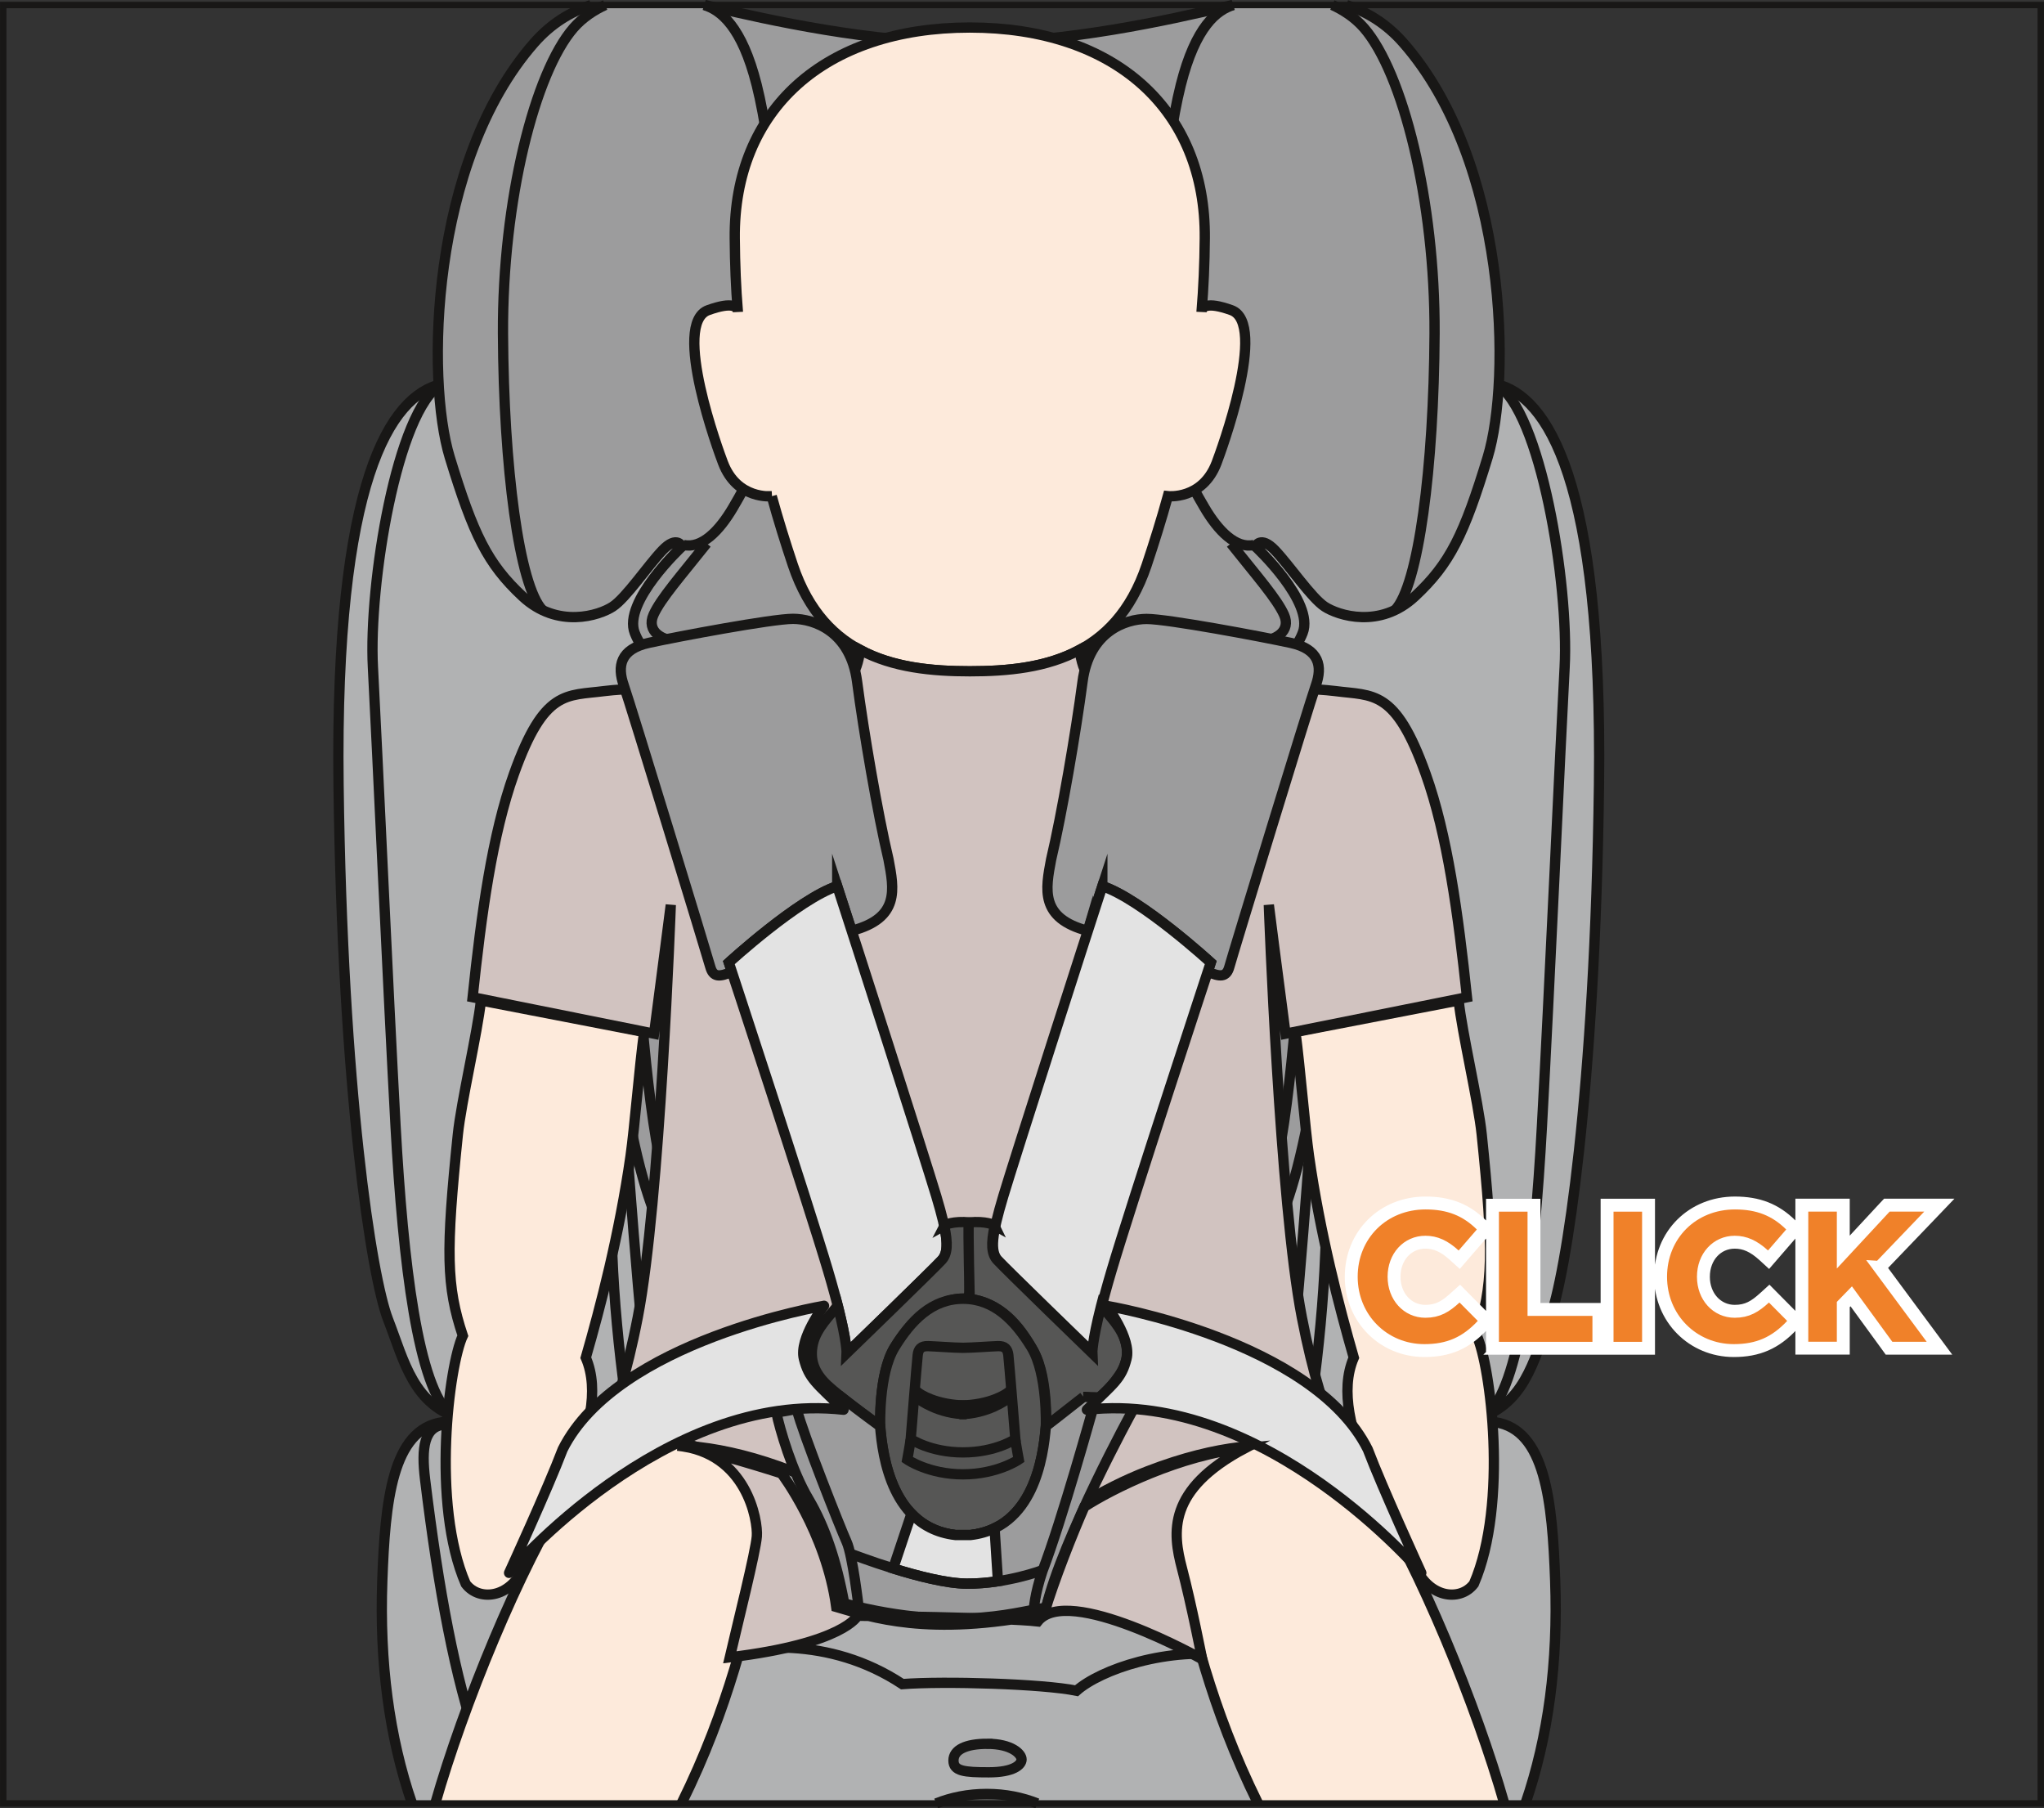 <?xml version="1.0" encoding="UTF-8"?>
<!DOCTYPE svg PUBLIC "-//W3C//DTD SVG 1.1//EN" "http://www.w3.org/Graphics/SVG/1.1/DTD/svg11.dtd">
<!-- Creator: CorelDRAW 2018 (64-Bit) -->
<svg xmlns="http://www.w3.org/2000/svg" xml:space="preserve" width="27.999mm" height="24.765mm" version="1.1" style="shape-rendering:geometricPrecision; text-rendering:geometricPrecision; image-rendering:optimizeQuality; fill-rule:evenodd; clip-rule:evenodd"
viewBox="0 0 391.47 346.25"
 xmlns:xlink="http://www.w3.org/1999/xlink">
 <rect x="0" y="0" width="391.47" height="346.25" fill="#333333" stroke="none"/>
 <defs>
  <style type="text/css">
   <![CDATA[
    .str4 {stroke:#181716;stroke-width:1.23;stroke-miterlimit:4}
    .str0 {stroke:#181716;stroke-width:1.97;stroke-miterlimit:10}
    .str1 {stroke:#181716;stroke-width:1.97;stroke-miterlimit:4}
    .str2 {stroke:white;stroke-width:2.47;stroke-miterlimit:10}
    .str3 {stroke:#181716;stroke-width:1.97;stroke-linecap:round;stroke-linejoin:round;stroke-miterlimit:10}
    .fil1 {fill:none;fill-rule:nonzero}
    .fil2 {fill:#565655;fill-rule:nonzero}
    .fil3 {fill:#9C9C9D;fill-rule:nonzero}
    .fil0 {fill:#B1B2B3;fill-rule:nonzero}
    .fil6 {fill:#D1C3C0;fill-rule:nonzero}
    .fil4 {fill:#E3000B;fill-rule:nonzero}
    .fil7 {fill:#E3E3E3;fill-rule:nonzero}
    .fil8 {fill:#F08129;fill-rule:nonzero}
    .fil5 {fill:#FDEADB;fill-rule:nonzero}
   ]]>
  </style>
 </defs>
 <g id="Слой_x0020_1">
  <path class="fil0" d="M292.16 345.34c4.38,-12.74 6.25,-27.05 5.69,-42.64 -0.54,-15.2 -1.88,-28.97 -11.52,-30.37 -9.64,-1.4 -14.61,8.05 -17.83,16.2 -3.21,8.14 -5.82,13.87 -5.82,13.87 0,0 -1.75,-26.18 2.6,-33.35 7.06,0.36 7.24,5.42 16.95,2.83 9.71,-2.59 11.4,-11.16 14.54,-19.24 3.14,-8.08 8.75,-43.92 9.47,-102.37 0.72,-58.45 -9.96,-74.44 -19.67,-76.73 -6.63,-1.27 -41.85,-3.07 -101.03,-1.99 -59.18,-1.08 -94.39,0.72 -101.03,1.99 -9.71,2.29 -20.39,18.28 -19.67,76.73 0.73,58.45 6.33,94.28 9.47,102.37 3.14,8.08 4.83,16.65 14.54,19.24 9.72,2.59 9.89,-2.47 16.95,-2.83 4.35,7.18 2.59,33.35 2.59,33.35 0,0 -2.61,-5.73 -5.82,-13.87 -3.21,-8.14 -8.19,-17.6 -17.83,-16.2 -9.64,1.4 -10.98,15.17 -11.52,30.37 -0.56,15.6 1.31,29.9 5.69,42.64l213.24 0z"/>
  <path class="fil1 str0" d="M292.16 345.34c4.38,-12.74 6.25,-27.05 5.69,-42.64 -0.54,-15.2 -1.88,-28.97 -11.52,-30.37 -9.64,-1.4 -14.61,8.05 -17.83,16.2 -3.21,8.14 -5.82,13.87 -5.82,13.87 0,0 -1.75,-26.18 2.6,-33.35 7.06,0.36 7.24,5.42 16.95,2.83 9.71,-2.59 11.4,-11.16 14.54,-19.24 3.14,-8.08 8.75,-43.92 9.47,-102.37 0.72,-58.45 -9.96,-74.44 -19.67,-76.73 -6.63,-1.27 -41.85,-3.07 -101.03,-1.99 -59.18,-1.08 -94.39,0.72 -101.03,1.99 -9.71,2.29 -20.39,18.28 -19.67,76.73 0.73,58.45 6.33,94.28 9.47,102.37 3.14,8.08 4.83,16.65 14.54,19.24 9.72,2.59 9.89,-2.47 16.95,-2.83 4.35,7.18 2.59,33.35 2.59,33.35 0,0 -2.61,-5.73 -5.82,-13.87 -3.21,-8.14 -8.19,-17.6 -17.83,-16.2 -9.64,1.4 -10.98,15.17 -11.52,30.37 -0.56,15.6 1.31,29.9 5.69,42.64"/>
  <path class="fil2" d="M198.67 345.34c-2.83,-1.13 -6.09,-1.82 -9.68,-1.82 -3.59,0 -6.86,0.69 -9.69,1.82l19.37 0z"/>
  <path class="fil1 str0" d="M198.67 345.34c-2.83,-1.13 -6.09,-1.82 -9.68,-1.82 -3.59,0 -6.86,0.69 -9.69,1.82"/>
  <path class="fil1 str0" d="M112.95 345.34c4.28,-12.27 10.26,-26.08 17.11,-27.5 -1.39,-5.31 -11.36,-41.47 -12.8,-77.75 -0.56,-14 -1.51,-26.58 -1.01,-30.37 0.5,-3.8 0.59,-7.11 5.79,-8.73 5.2,-1.63 26.92,-2.17 33.53,-2.31"/>
  <path class="fil1 str0" d="M95.98 345.34c-1.49,-3.21 -2.74,-6.69 -4.43,-11.48 -4.35,-12.31 -7.55,-29.26 -10.14,-50.58 -0.72,-5.97 -0.24,-10.25 3.89,-10.5"/>
  <path class="fil1 str0" d="M86.41 271.02c-6.38,-5.29 -9.2,-29.01 -10.65,-55.31 -1.44,-26.3 -3.5,-72.15 -4.34,-87.95 -0.84,-15.8 4.58,-49.22 13.09,-54.23"/>
  <path class="fil1 str0" d="M108.4 302.39c5.07,12.79 11.2,14.15 21.34,15.52"/>
  <path class="fil1 str0" d="M258.13 345.34c-4.28,-12.27 -10.26,-26.08 -17.11,-27.5 1.39,-5.31 11.36,-41.47 12.8,-77.75 0.56,-14 1.51,-26.58 1.01,-30.37 -0.5,-3.8 -0.59,-7.11 -5.79,-8.73 -5.2,-1.63 -26.92,-2.17 -33.53,-2.31"/>
  <path class="fil1 str0" d="M284.67 271.02c6.38,-5.29 9.2,-29.01 10.64,-55.31 1.45,-26.3 3.5,-72.15 4.35,-87.95 0.84,-15.8 -4.59,-49.22 -13.09,-54.23"/>
  <path class="fil1 str0" d="M262.68 302.39c-5.07,12.79 -11.2,14.15 -21.34,15.52"/>
  <path class="fil1 str0" d="M130.19 317.92l4.46 -0.83c0,0 -6.05,-18.91 -8.52,-33.94 -2.47,-15.02 -5.97,-61.47 -6.21,-66.41 -0.24,-4.95 -2.29,-11.71 7.84,-12.73"/>
  <path class="fil1 str0" d="M240.75 317.92l-4.46 -0.83c0,0 6.05,-18.91 8.52,-33.94 2.47,-15.02 5.97,-61.47 6.21,-66.41 0.24,-4.95 2.29,-11.71 -7.84,-12.73"/>
  <path class="fil3" d="M185.54 247.58c14.93,0 31.03,0.59 41.65,0.4 10.63,-0.18 17.69,-6.51 22.76,-30.76 5.07,-24.25 5.88,-61.17 4.79,-73.12 -1.09,-11.94 -8.14,-15.56 -16.83,-15.92 -8.69,-0.36 -24.84,-1.36 -29.28,-1.36 -4.43,0 -4.93,-2.31 0.14,-2.31 5.07,0 20.68,1.13 27.37,1.63 6.7,0.49 10.99,1.04 13.35,-4.93 2.35,-5.97 -9.05,-16.56 -9.05,-16.56 0,0 0.95,-2.21 3.76,0.74 2.81,2.95 6.97,9.11 9.52,10.78 2.56,1.67 10.56,4.3 17.27,-1.97 6.71,-6.26 9.42,-11.83 13.94,-26.67 4.52,-14.84 3.83,-56.53 -16.16,-79.32 -3.23,-3.69 -6.97,-5.95 -10.9,-7.24l-21.82 0c-0.53,0.12 -1.06,0.23 -1.58,0.36 -10.41,2.44 -30.12,6.88 -48.94,6.88 -18.82,0 -38.53,-4.44 -48.93,-6.88 -0.52,-0.12 -1.04,-0.24 -1.58,-0.36l-21.82 0c-3.93,1.29 -7.66,3.55 -10.9,7.24 -20,22.79 -20.69,64.48 -16.17,79.32 4.53,14.84 7.23,20.41 13.94,26.67 6.71,6.27 14.72,3.65 17.27,1.97 2.56,-1.66 6.71,-7.83 9.52,-10.78 2.81,-2.95 3.76,-0.74 3.76,-0.74 0,0 -11.4,10.59 -9.05,16.56 2.35,5.97 6.65,5.43 13.35,4.93 6.7,-0.5 22.3,-1.63 27.37,-1.63 5.07,0 4.57,2.31 0.13,2.31 -4.43,0 -20.58,1 -29.27,1.36 -8.69,0.36 -15.74,3.98 -16.83,15.92 -1.08,11.94 -0.27,48.87 4.79,73.12 5.07,24.25 12.13,30.59 22.76,30.76 10.63,0.18 26.72,-0.4 41.65,-0.4z"/>
  <path class="fil1 str0" d="M185.54 247.58c14.93,0 31.03,0.59 41.65,0.4 10.63,-0.18 17.69,-6.51 22.76,-30.76 5.07,-24.25 5.88,-61.17 4.79,-73.12 -1.09,-11.94 -8.14,-15.56 -16.83,-15.92 -8.69,-0.36 -24.84,-1.36 -29.28,-1.36 -4.43,0 -4.93,-2.31 0.14,-2.31 5.07,0 20.68,1.13 27.37,1.63 6.7,0.49 10.99,1.04 13.35,-4.93 2.35,-5.97 -9.05,-16.56 -9.05,-16.56 0,0 0.95,-2.21 3.76,0.74 2.81,2.95 6.97,9.11 9.52,10.78 2.56,1.67 10.56,4.3 17.27,-1.97 6.71,-6.26 9.42,-11.83 13.94,-26.67 4.52,-14.84 3.83,-56.53 -16.16,-79.32 -3.23,-3.69 -6.97,-5.95 -10.9,-7.24m-21.82 0c-0.53,0.12 -1.06,0.23 -1.58,0.36 -10.41,2.44 -30.12,6.88 -48.94,6.88 -18.82,0 -38.53,-4.44 -48.93,-6.88 -0.52,-0.12 -1.04,-0.24 -1.58,-0.36m-21.82 0c-3.93,1.29 -7.66,3.55 -10.9,7.24 -20,22.79 -20.69,64.48 -16.17,79.32 4.53,14.84 7.23,20.41 13.94,26.67 6.71,6.27 14.72,3.65 17.27,1.97 2.56,-1.66 6.71,-7.83 9.52,-10.78 2.81,-2.95 3.76,-0.74 3.76,-0.74 0,0 -11.4,10.59 -9.05,16.56 2.35,5.97 6.65,5.43 13.35,4.93 6.7,-0.5 22.3,-1.63 27.37,-1.63 5.07,0 4.57,2.31 0.13,2.31 -4.43,0 -20.58,1 -29.27,1.36 -8.69,0.36 -15.74,3.98 -16.83,15.92 -1.08,11.94 -0.27,48.87 4.79,73.12 5.07,24.25 12.13,30.59 22.76,30.76 10.63,0.18 26.72,-0.4 41.65,-0.4"/>
  <path class="fil1 str0" d="M103.91 116.83c-4.5,-4.63 -7.45,-27.38 -7.58,-52.95 -0.12,-25.58 6.11,-50 13.51,-58.52 1.81,-2.08 4.07,-3.49 6.07,-4.4"/>
  <path class="fil1 str0" d="M130.9 104.35c3.5,0.78 6.88,-2.72 9.47,-7.12 2.59,-4.4 7.99,-13.75 8.9,-28.77 0.9,-15.02 -1.18,-39.64 -4.35,-52.21 -2.83,-11.23 -6.92,-14.34 -10.06,-15.29"/>
  <path class="fil1 str0" d="M267.17 116.83c4.5,-4.63 7.45,-27.38 7.58,-52.95 0.12,-25.58 -6.11,-50 -13.51,-58.52 -1.81,-2.08 -4.07,-3.49 -6.07,-4.4"/>
  <path class="fil1 str0" d="M240.18 104.35c-3.5,0.78 -6.88,-2.72 -9.47,-7.12 -2.59,-4.4 -7.99,-13.75 -8.9,-28.77 -0.91,-15.02 1.17,-39.64 4.34,-52.21 2.83,-11.23 6.92,-14.34 10.06,-15.29"/>
  <path class="fil1 str0" d="M235.75 104.07c4.93,6.2 8.82,10.61 10.18,13.67 1.36,3.07 -1.5,5.11 -5.35,5.04 -3.85,-0.07 -27.36,-3.04 -36.01,-1.09 -4.84,1.09 -5.49,7.02 1.26,8.62 6.74,1.61 17.37,0.48 25.51,1.33 8.14,0.85 16.13,1.58 17.85,5.24 1.72,3.66 1.84,23.58 0.39,40.83 -1.45,17.25 -3.08,43.8 -7.78,54.47 -4.7,10.68 -8.05,10.73 -26.28,11.1 -18.24,0.36 -21.66,0.55 -29.99,0.43 -8.32,0.12 -11.75,-0.07 -29.98,-0.43 -18.24,-0.36 -21.58,-0.42 -26.28,-11.1 -4.71,-10.68 -6.33,-37.22 -7.78,-54.47 -1.45,-17.25 -1.33,-37.16 0.39,-40.83 1.72,-3.66 9.71,-4.39 17.85,-5.24 8.14,-0.85 18.77,0.28 25.52,-1.33 6.74,-1.6 6.09,-7.53 1.26,-8.62 -8.65,-1.95 -32.16,1.02 -36.01,1.09 -3.85,0.07 -6.71,-1.97 -5.35,-5.04 1.36,-3.07 5.25,-7.47 10.18,-13.67"/>
  <path class="fil1 str0" d="M185.54 153.97c3.08,0 15.64,0.73 15.64,-2.53 0,-3.25 -8.67,-2.9 -15.64,-2.9 -6.97,0 -15.64,-0.36 -15.64,2.9 0,3.26 12.56,2.53 15.64,2.53z"/>
  <path class="fil3" d="M189.08 333.92c4.7,0 6.57,1.94 6.57,2.99 0,1.06 -1.56,2.47 -6.28,2.47 -4.72,0 -6.76,-0.22 -6.76,-2.26 0,-2.05 2.35,-3.2 6.47,-3.2z"/>
  <path class="fil1 str0" d="M189.08 333.92c4.7,0 6.57,1.94 6.57,2.99 0,1.06 -1.56,2.47 -6.28,2.47 -4.72,0 -6.76,-0.22 -6.76,-2.26 0,-2.05 2.35,-3.2 6.47,-3.2z"/>
  <path class="fil4" d="M89.07 272.19c9.47,2.44 9.74,-2.79 16.74,-3.15 4.34,7.18 2.59,33.36 2.59,33.36 0,0 -2.6,-5.73 -5.82,-13.87 -2.7,-6.84 -6.61,-14.86 -13.51,-16.34z"/>
  <path class="fil1 str0" d="M89.07 272.19c9.47,2.44 9.74,-2.79 16.74,-3.15 4.34,7.18 2.59,33.36 2.59,33.36 0,0 -2.6,-5.73 -5.82,-13.87 -2.7,-6.84 -6.61,-14.86 -13.51,-16.34z"/>
  <path class="fil4" d="M281.8 272.24c-6.8,1.57 -10.63,9.5 -13.3,16.29 -3.22,8.14 -5.82,13.87 -5.82,13.87 0,0 -1.75,-26.18 2.59,-33.35 6.94,0.36 7.31,5.49 16.53,3.2z"/>
  <path class="fil1 str0" d="M281.8 272.24c-6.8,1.57 -10.63,9.5 -13.3,16.29 -3.22,8.14 -5.82,13.87 -5.82,13.87 0,0 -1.75,-26.18 2.59,-33.35 6.94,0.36 7.31,5.49 16.53,3.2z"/>
  <path class="fil1 str0" d="M105.25 277.57c-3.85,2.8 -5.14,3.19 -6.35,3.2"/>
  <path class="fil1 str0" d="M265.83 277.57c3.85,2.8 5.14,3.19 6.35,3.2"/>
  <path class="fil1 str0" d="M135.18 317.42c8.14,-2.36 23.46,-4.29 37.64,5.07 7.97,-0.61 26.85,-0.06 33.36,1.27 4.58,-4.04 17.43,-8.56 30.1,-6.66"/>
  <path class="fil5" d="M92.11 191.59c-0.65,6.1 -3.78,19.42 -4.42,25.64 -2.32,22.44 -2.21,29.06 0.95,38.54 -2.63,5.59 -6.09,32.19 0.55,47.52 2.69,3.56 9.01,2.69 11.46,-3.95 2.45,-6.64 17,-26.71 11.54,-39.36 2.77,-9.64 6.44,-23.63 8.58,-38.65 0.76,-5.36 1.66,-16.71 2.59,-23.71l-31.24 -6.04z"/>
  <path class="fil1 str1" d="M92.11 191.59c-0.65,6.1 -3.78,19.42 -4.42,25.64 -2.32,22.44 -2.21,29.06 0.95,38.54 -2.63,5.59 -6.09,32.19 0.55,47.52 2.69,3.56 9.01,2.69 11.46,-3.95 2.45,-6.64 17,-26.71 11.54,-39.36 2.77,-9.64 6.44,-23.63 8.58,-38.65 0.76,-5.36 1.66,-16.71 2.59,-23.71l-31.24 -6.04z"/>
  <path class="fil5" d="M279.36 191.59c0.64,6.1 3.78,19.42 4.42,25.64 2.32,22.44 2.21,29.06 -0.95,38.54 2.63,5.59 6.08,32.19 -0.55,47.52 -2.69,3.56 -9.01,2.69 -11.46,-3.95 -2.45,-6.64 -16.99,-26.71 -11.54,-39.36 -2.77,-9.64 -6.44,-23.63 -8.58,-38.65 -0.76,-5.36 -1.67,-16.71 -2.59,-23.71l31.24 -6.04z"/>
  <path class="fil1 str1" d="M279.36 191.59c0.64,6.1 3.78,19.42 4.42,25.64 2.32,22.44 2.21,29.06 -0.95,38.54 2.63,5.59 6.08,32.19 -0.55,47.52 -2.69,3.56 -9.01,2.69 -11.46,-3.95 -2.45,-6.64 -16.99,-26.71 -11.54,-39.36 -2.77,-9.64 -6.44,-23.63 -8.58,-38.65 -0.76,-5.36 -1.67,-16.71 -2.59,-23.71l31.24 -6.04z"/>
  <path class="fil5" d="M147.8 95.02c1.26,4.55 2.63,8.95 4.06,13.22 6.01,17.86 20.28,20.31 33.87,20.31 13.6,0 27.86,-2.45 33.87,-20.31 1.43,-4.28 2.81,-8.68 4.07,-13.23 0,0 6.61,0.76 9.33,-6.37 0.76,-2 9.89,-26.7 2.84,-29.25 -4.84,-1.74 -5.71,-0.57 -5.72,0.32 0.38,-4.52 0.58,-9.2 0.62,-14.06 0.24,-24.66 -17.19,-40.38 -45.01,-40.38 -27.82,0 -45.25,15.73 -45.01,40.38 0.04,4.87 0.22,9.53 0.6,14.06 -0.01,-0.9 -0.85,-2.06 -5.69,-0.32 -7.05,2.55 2.07,27.25 2.84,29.25 2.72,7.13 9.33,6.38 9.33,6.38z"/>
  <path class="fil1 str1" d="M147.8 95.02c1.26,4.55 2.63,8.95 4.06,13.22 6.01,17.86 20.28,20.31 33.87,20.31 13.6,0 27.86,-2.45 33.87,-20.31 1.43,-4.28 2.81,-8.68 4.07,-13.23 0,0 6.61,0.76 9.33,-6.37 0.76,-2 9.89,-26.7 2.84,-29.25 -4.84,-1.74 -5.71,-0.57 -5.72,0.32 0.38,-4.52 0.58,-9.2 0.62,-14.06 0.24,-24.66 -17.19,-40.38 -45.01,-40.38 -27.82,0 -45.25,15.73 -45.01,40.38 0.04,4.87 0.22,9.53 0.6,14.06 -0.01,-0.9 -0.85,-2.06 -5.69,-0.32 -7.05,2.55 2.07,27.25 2.84,29.25 2.72,7.13 9.33,6.38 9.33,6.38z"/>
  <path class="fil6" d="M182.22 302.11c0,0 -12.72,-13.51 -30.51,-20.38 -27.5,-10.61 -39.2,-0.89 -39.2,-0.89 0,0 5.37,-6.56 9.64,-28.61 4.27,-22.05 6.32,-78.95 6.32,-78.95 0,0 -1.54,12.06 -3.2,24.66l-34.75 -6.98c1.68,-15.95 3.73,-31.05 7.92,-42.79 5.8,-16.23 10.04,-14.89 17.31,-15.84 7.27,-0.94 37.15,-1.34 41.97,-0.94 4.82,0.39 6.4,-2.35 7.03,-6.94 6.28,3.37 13.73,4.09 20.99,4.09 7.29,0 14.73,-0.7 21.03,-4.11 0.63,4.58 2.17,7.35 6.99,6.96 4.82,-0.39 34.7,0 41.97,0.94 7.27,0.95 11.51,-0.39 17.31,15.84 4.19,11.73 6.23,26.84 7.92,42.79l-34.75 6.98c-1.67,-12.6 -3.2,-24.66 -3.2,-24.66 0,0 2.05,56.91 6.32,78.95 4.27,22.05 9.64,28.61 9.64,28.61 0,0 -11.7,-9.72 -39.2,0.89 -17.78,6.86 -30.51,20.38 -30.51,20.38l-7.04 0z"/>
  <path class="fil1 str0" d="M182.22 302.11c0,0 -12.72,-13.51 -30.51,-20.38 -27.5,-10.61 -39.2,-0.89 -39.2,-0.89 0,0 5.37,-6.56 9.64,-28.61 4.27,-22.05 6.32,-78.95 6.32,-78.95 0,0 -1.54,12.06 -3.2,24.66l-34.75 -6.98c1.68,-15.95 3.73,-31.05 7.92,-42.79 5.8,-16.23 10.04,-14.89 17.31,-15.84 7.27,-0.94 37.15,-1.34 41.97,-0.94 4.82,0.39 6.4,-2.35 7.03,-6.94 6.28,3.37 13.73,4.09 20.99,4.09 7.29,0 14.73,-0.7 21.03,-4.11 0.63,4.58 2.17,7.35 6.99,6.96 4.82,-0.39 34.7,0 41.97,0.94 7.27,0.95 11.51,-0.39 17.31,15.84 4.19,11.73 6.23,26.84 7.92,42.79l-34.75 6.98c-1.67,-12.6 -3.2,-24.66 -3.2,-24.66 0,0 2.05,56.91 6.32,78.95 4.27,22.05 9.64,28.61 9.64,28.61 0,0 -11.7,-9.72 -39.2,0.89 -17.78,6.86 -30.51,20.38 -30.51,20.38l-7.04 0z"/>
  <path class="fil5" d="M83.37 345.34c5.3,-18.59 16.1,-45.17 25.71,-60.17 11.48,-17.91 42.04,-7.48 37.3,12.33 -3.25,13.57 -6.76,29.46 -15.85,47.83l-47.17 0z"/>
  <path class="fil1 str1" d="M83.37 345.34c5.3,-18.59 16.1,-45.17 25.71,-60.17 11.48,-17.91 42.04,-7.48 37.3,12.33 -3.25,13.57 -6.76,29.46 -15.85,47.83"/>
  <path class="fil5" d="M288.1 345.34c-5.3,-18.59 -16.1,-45.17 -25.71,-60.17 -11.48,-17.91 -42.04,-7.48 -37.3,12.33 3.25,13.57 6.76,29.46 15.85,47.83l47.17 0z"/>
  <path class="fil1 str1" d="M288.1 345.34c-5.3,-18.59 -16.1,-45.17 -25.71,-60.17 -11.48,-17.91 -42.04,-7.48 -37.3,12.33 3.25,13.57 6.76,29.46 15.85,47.83"/>
  <path class="fil3" d="M208.35 178.25c-9.24,-2.42 -8.11,-7.97 -7.04,-13.66 2.05,-8.62 4.75,-24.42 6.02,-34.06 1.26,-9.64 8.27,-12.01 12.28,-12.01 4.01,0 21.97,3.37 27.56,4.58 5.58,1.21 6.11,4.53 4.85,8.11 -1.27,3.58 -16.01,51.84 -16.57,53.92 -0.57,2.08 -1.81,1.93 -4.14,0.96 0.37,-1.14 0.58,-1.78 0.58,-1.78 0,0 -13.28,-12.16 -20.76,-14.64 -0.58,1.79 -1.58,4.88 -2.83,8.74l0.05 -0.17z"/>
  <path class="fil1 str0" d="M208.35 178.25c-9.24,-2.42 -8.11,-7.97 -7.04,-13.66 2.05,-8.62 4.75,-24.42 6.02,-34.06 1.26,-9.64 8.27,-12.01 12.28,-12.01 4.01,0 21.97,3.37 27.56,4.58 5.58,1.21 6.11,4.53 4.85,8.11 -1.27,3.58 -16.01,51.84 -16.57,53.92 -0.57,2.08 -1.81,1.93 -4.14,0.96 0.37,-1.14 0.58,-1.78 0.58,-1.78 0,0 -13.28,-12.16 -20.76,-14.64 -0.58,1.79 -1.58,4.88 -2.83,8.74l0.05 -0.17z"/>
  <path class="fil3" d="M163.18 178.42c-1.24,-3.86 -2.24,-6.95 -2.83,-8.74 -7.48,2.47 -20.76,14.64 -20.76,14.64 0,0 0.21,0.64 0.58,1.78 -2.32,0.97 -3.57,1.12 -4.14,-0.97 -0.57,-2.08 -15.31,-50.34 -16.57,-53.92 -1.26,-3.59 -0.74,-6.91 4.85,-8.12 5.58,-1.21 23.55,-4.59 27.56,-4.59 4.01,0 11.01,2.37 12.28,12.01 1.26,9.64 3.97,25.45 6.02,34.06 1.07,5.69 2.2,11.24 -7.04,13.66l0.05 0.17z"/>
  <path class="fil1 str0" d="M163.18 178.42c-1.24,-3.86 -2.24,-6.95 -2.83,-8.74 -7.48,2.47 -20.76,14.64 -20.76,14.64 0,0 0.21,0.64 0.58,1.78 -2.32,0.97 -3.57,1.12 -4.14,-0.97 -0.57,-2.08 -15.31,-50.34 -16.57,-53.92 -1.26,-3.59 -0.74,-6.91 4.85,-8.12 5.58,-1.21 23.55,-4.59 27.56,-4.59 4.01,0 11.01,2.37 12.28,12.01 1.26,9.64 3.97,25.45 6.02,34.06 1.07,5.69 2.2,11.24 -7.04,13.66l0.05 0.17z"/>
  <path class="fil7" d="M160.35 169.68c2.98,9.14 16.76,52 18.97,59.38 2.21,7.38 2.58,10.54 1.05,12.23 -1.52,1.68 -18.23,17.86 -18.23,17.86 0,0 0.16,-3.27 -3.53,-15.75 -3.69,-12.49 -19.02,-59.07 -19.02,-59.07 0,0 13.28,-12.17 20.76,-14.64z"/>
  <path class="fil1 str0" d="M160.35 169.68c2.98,9.14 16.76,52 18.97,59.38 2.21,7.38 2.58,10.54 1.05,12.23 -1.52,1.68 -18.23,17.86 -18.23,17.86 0,0 0.16,-3.27 -3.53,-15.75 -3.69,-12.49 -19.02,-59.07 -19.02,-59.07 0,0 13.28,-12.17 20.76,-14.64z"/>
  <path class="fil7" d="M211.12 169.68c-2.98,9.14 -16.76,52 -18.97,59.38 -2.21,7.38 -2.58,10.54 -1.06,12.23 1.53,1.68 18.24,17.86 18.24,17.86 0,0 -0.16,-3.27 3.53,-15.75 3.69,-12.49 19.02,-59.07 19.02,-59.07 0,0 -13.27,-12.17 -20.76,-14.64z"/>
  <path class="fil1 str0" d="M211.12 169.68c-2.98,9.14 -16.76,52 -18.97,59.38 -2.21,7.38 -2.58,10.54 -1.06,12.23 1.53,1.68 18.24,17.86 18.24,17.86 0,0 -0.16,-3.27 3.53,-15.75 3.69,-12.49 19.02,-59.07 19.02,-59.07 0,0 -13.27,-12.17 -20.76,-14.64z"/>
  <path class="fil2" d="M180.96 234.59c0,0 1.48,-0.83 4.85,-0.51 0.15,1.64 -0.18,14.74 -0.18,14.74l0.01 -0.13c-5.95,-0.56 -11.19,4.2 -14.32,9.31 -3.12,5.11 -2.7,15.12 -2.7,15.12 0,0 -7.66,-5.5 -10.18,-7.88 -2.52,-2.38 -3.43,-4.88 -2.74,-7.94 0.69,-3.05 3.47,-5.63 4.75,-7.29l0.04 0.15c1.76,6.95 1.66,8.98 1.66,8.98 0,0 16.7,-16.18 18.23,-17.87 1.07,-1.17 1.21,-3.06 0.45,-6.6l0.14 -0.1z"/>
  <path class="fil1 str1" d="M180.96 234.59c0,0 1.48,-0.83 4.85,-0.51 0.15,1.64 -0.18,14.74 -0.18,14.74l0.01 -0.13c-5.95,-0.56 -11.19,4.2 -14.32,9.31 -3.12,5.11 -2.7,15.12 -2.7,15.12 0,0 -7.66,-5.5 -10.18,-7.88 -2.52,-2.38 -3.43,-4.88 -2.74,-7.94 0.69,-3.05 3.47,-5.63 4.75,-7.29l0.04 0.15c1.76,6.95 1.66,8.98 1.66,8.98 0,0 16.7,-16.18 18.23,-17.87 1.07,-1.17 1.21,-3.06 0.45,-6.6l0.14 -0.1z"/>
  <path class="fil2" d="M190.39 234.59c0,0 -1.49,-0.83 -4.85,-0.51 -0.15,1.64 0.18,14.74 0.18,14.74l-0.01 -0.13c5.95,0.92 9.42,4.9 12.3,10.15 2.86,5.23 2.31,15.05 2.31,15.05 0,0 8.43,-3.73 12.59,-8.65 2.24,-2.64 3.43,-4.88 2.74,-7.94 -0.69,-3.05 -3.47,-5.63 -4.75,-7.29l-0.04 0.15c-1.76,6.95 -1.66,8.98 -1.66,8.98 0,0 -16.7,-16.18 -18.23,-17.87 -1.07,-1.17 -1.21,-3.06 -0.45,-6.6l-0.14 -0.1z"/>
  <path class="fil1 str1" d="M190.39 234.59c0,0 -1.49,-0.83 -4.85,-0.51 -0.15,1.64 0.18,14.74 0.18,14.74l-0.01 -0.13c5.95,0.92 9.42,4.9 12.3,10.15 2.86,5.23 2.31,15.05 2.31,15.05 0,0 8.43,-3.73 12.59,-8.65 2.24,-2.64 3.43,-4.88 2.74,-7.94 -0.69,-3.05 -3.47,-5.63 -4.75,-7.29l-0.04 0.15c-1.76,6.95 -1.66,8.98 -1.66,8.98 0,0 -16.7,-16.18 -18.23,-17.87 -1.07,-1.17 -1.21,-3.06 -0.45,-6.6l-0.14 -0.1z"/>
  <path class="fil2" d="M185.88 293.95c12.02,-1.4 13.94,-14.82 14.42,-20.83 0,0 0.37,-10 -2.75,-15.11 -3.13,-5.12 -7.14,-9.31 -13.11,-9.31 -5.98,0 -9.99,4.2 -13.11,9.31 -3.12,5.11 -2.75,15.11 -2.75,15.11 0.47,6.01 2.4,19.43 14.42,20.83l2.9 0z"/>
  <path class="fil1 str1" d="M185.88 293.95c12.02,-1.4 13.94,-14.82 14.42,-20.83 0,0 0.37,-10 -2.75,-15.11 -3.13,-5.12 -7.14,-9.31 -13.11,-9.31 -5.98,0 -9.99,4.2 -13.11,9.31 -3.12,5.11 -2.75,15.11 -2.75,15.11 0.47,6.01 2.4,19.43 14.42,20.83l2.9 0z"/>
  <path class="fil1 str1" d="M185.13 270.8c-5.39,0 -9.14,-2.86 -9.14,-2.86l0 -1.16c0,0 3.16,2.35 9.14,2.35"/>
  <path class="fil1 str1" d="M184.44 278.12c6.31,0 10.02,-2.56 10.02,-2.56 0,0 -1.2,-14.93 -1.34,-16.08 -0.14,-1.15 -0.63,-1.75 -2,-1.71 -1.37,0.04 -5.01,0.32 -6.68,0.32 -1.67,0 -5.31,-0.28 -6.68,-0.32 -1.37,-0.04 -1.87,0.55 -2,1.71 -0.14,1.15 -1.34,16.08 -1.34,16.08 0,0 3.71,2.56 10.02,2.56z"/>
  <path class="fil1 str1" d="M194.45 275.68c0.27,1.7 0.66,3.81 0.66,3.81 0,0 -4.1,2.83 -10.68,2.83 -6.57,0 -10.67,-2.83 -10.67,-2.83 0,0 0.39,-2.11 0.66,-3.81"/>
  <path class="fil1 str1" d="M183.74 270.8c5.39,0 9.14,-2.86 9.14,-2.86l0 -1.16c0,0 -3.16,2.35 -9.14,2.35"/>
  <path class="fil3" d="M207.51 267.5c-3.18,2.51 -7.21,5.62 -7.21,5.62 -0.48,6.01 -2.4,19.43 -14.42,20.83l-2.9 0c-12.02,-1.4 -13.94,-14.82 -14.42,-20.83 0,0 -4.23,-3.08 -7.4,-5.58 -3.8,2.18 -5.05,1.85 -7.58,2.1 -1.17,0.11 -2.39,0.53 -4.91,0.8 0.71,3.33 3.02,11.3 6.19,16.61 3.16,5.32 5.37,11.98 6.83,20 22.72,5.93 34.7,0.99 38.64,0.87 3.27,-13.55 16.5,-37.64 16.5,-37.64 -3.32,-2.98 -9.34,-2.78 -9.34,-2.78z"/>
  <path class="fil1 str0" d="M207.51 267.5c-3.18,2.51 -7.21,5.62 -7.21,5.62 -0.48,6.01 -2.4,19.43 -14.42,20.83l-2.9 0c-12.02,-1.4 -13.94,-14.82 -14.42,-20.83 0,0 -4.23,-3.08 -7.4,-5.58 -3.8,2.18 -5.05,1.85 -7.58,2.1 -1.17,0.11 -2.39,0.53 -4.91,0.8 0.71,3.33 3.02,11.3 6.19,16.61 3.16,5.32 5.37,11.98 6.83,20 22.72,5.93 34.7,0.99 38.64,0.87 3.27,-13.55 16.5,-37.64 16.5,-37.64 -3.32,-2.98 -9.34,-2.78 -9.34,-2.78z"/>
  <path class="fil7" d="M171.06 300.34c4.58,1.42 10.21,2.88 14.07,2.91 2.1,0.01 4.14,-0.17 6,-0.46l-0.65 -10.15c-1.34,0.65 -2.86,1.1 -4.6,1.3l-2.9 0c-3.65,-0.42 -6.38,-1.96 -8.42,-4.07l-3.5 10.47z"/>
  <path class="fil1 str0" d="M171.06 300.34c4.58,1.42 10.21,2.88 14.07,2.91 2.1,0.01 4.14,-0.17 6,-0.46l-0.65 -10.15c-1.34,0.65 -2.86,1.1 -4.6,1.3l-2.9 0c-3.65,-0.42 -6.38,-1.96 -8.42,-4.07l-3.5 10.47z"/>
  <path class="fil1 str0" d="M152.63 269.96c1.06,4.34 8.36,22.75 9.51,25.28 1.16,2.53 2.3,12.49 2.3,12.49"/>
  <path class="fil1 str0" d="M209.37 269.56c0,0 -5.97,21.52 -9.71,31.27 -1.53,4.53 -1.66,7.43 -1.66,7.43"/>
  <path class="fil1 str0" d="M162.83 297.51c0.37,0.1 14.62,5.68 22.3,5.74 7.68,0.05 14.6,-2.6 14.6,-2.6"/>
  <path class="fil8" d="M360 242.69c3.15,-3.28 6.29,-6.56 9.43,-9.83l2 -2.09 -2.89 0 -6.62 0 -0.54 0 -0.37 0.39c-2.66,2.87 -5.32,5.73 -7.98,8.6l0 -7.76 0 -1.23 -1.23 0 -5.48 0 -1.23 0 0 1.23 0 24.93 0 1.23 1.23 0 5.48 0 1.23 0 0 -1.23 0 -7.13c0.5,-0.52 1.01,-1.05 1.52,-1.57 2.29,3.14 4.58,6.28 6.87,9.43l0.37 0.51 0.63 0 6.59 0 2.44 0 -1.46 -1.97c-3.33,-4.5 -6.66,-9.01 -10,-13.51zm-33.76 1.79c0,-3.8 2.58,-6.61 6,-6.61 1.95,0 3.62,0.75 5.55,2.5l0.93 0.85 0.82 -0.95 3.49 -4.03 0.76 -0.87 -0.82 -0.81c-2.95,-2.91 -6.25,-4.2 -10.69,-4.2 -8.12,0 -14.24,6.08 -14.24,14.13 0,7.95 6.16,14.13 14.02,14.13 4.62,0 7.95,-1.45 11.13,-4.84l0.81 -0.87 -0.84 -0.84 -3.49 -3.52 -0.83 -0.84 -0.87 0.79c-1.86,1.69 -3.32,2.6 -5.73,2.6 -3.42,0 -6,-2.84 -6,-6.61zm-17.22 13.7l5.48 0 1.23 0 0 -1.23 0 -24.94 0 -1.23 -1.23 0 -5.48 0 -1.23 0 0 1.23 0 24.94 0 1.23 1.23 0zm-21.95 0l17.92 0 1.23 0 0 -1.23 0 -4.98 0 -1.23 -1.23 0 -11.2 0 0 -18.72 0 -1.23 -1.23 0 -5.49 0 -1.23 0 0 1.23 0 24.93 0 1.23 1.23 0zm-20.08 -13.7c0,-3.8 2.57,-6.61 6,-6.61 1.96,0 3.62,0.75 5.54,2.5l0.94 0.85 0.82 -0.95 3.49 -4.03 0.76 -0.87 -0.82 -0.81c-2.95,-2.91 -6.25,-4.2 -10.7,-4.2 -8.11,0 -14.23,6.08 -14.23,14.13 0,7.95 6.15,14.13 14.02,14.13 4.62,0 7.95,-1.45 11.12,-4.84l0.81 -0.87 -0.83 -0.84 -3.49 -3.52 -0.83 -0.84 -0.88 0.79c-1.85,1.69 -3.32,2.6 -5.72,2.6 -3.42,0 -6,-2.84 -6,-6.61z"/>
  <path class="fil1 str2" d="M360 242.69c3.15,-3.28 6.29,-6.56 9.43,-9.83l2 -2.09 -2.89 0 -6.62 0 -0.54 0 -0.37 0.39c-2.66,2.87 -5.32,5.73 -7.98,8.6l0 -7.76 0 -1.23 -1.23 0 -5.48 0 -1.23 0 0 1.23 0 24.93 0 1.23 1.23 0 5.48 0 1.23 0 0 -1.23 0 -7.13c0.5,-0.52 1.01,-1.05 1.52,-1.57 2.29,3.14 4.58,6.28 6.87,9.43l0.37 0.51 0.63 0 6.59 0 2.44 0 -1.46 -1.97c-3.33,-4.5 -6.66,-9.01 -10,-13.51zm-33.76 1.79c0,-3.8 2.58,-6.61 6,-6.61 1.95,0 3.62,0.75 5.55,2.5l0.93 0.85 0.82 -0.95 3.49 -4.03 0.76 -0.87 -0.82 -0.81c-2.95,-2.91 -6.25,-4.2 -10.69,-4.2 -8.12,0 -14.24,6.08 -14.24,14.13 0,7.95 6.16,14.13 14.02,14.13 4.62,0 7.95,-1.45 11.13,-4.84l0.81 -0.87 -0.84 -0.84 -3.49 -3.52 -0.83 -0.84 -0.87 0.79c-1.86,1.69 -3.32,2.6 -5.73,2.6 -3.42,0 -6,-2.84 -6,-6.61zm-17.22 13.7l5.48 0 1.23 0 0 -1.23 0 -24.94 0 -1.23 -1.23 0 -5.48 0 -1.23 0 0 1.23 0 24.94 0 1.23 1.23 0zm-21.95 0l17.92 0 1.23 0 0 -1.23 0 -4.98 0 -1.23 -1.23 0 -11.2 0 0 -18.72 0 -1.23 -1.23 0 -5.49 0 -1.23 0 0 1.23 0 24.93 0 1.23 1.23 0zm-20.08 -13.7c0,-3.8 2.57,-6.61 6,-6.61 1.96,0 3.62,0.75 5.54,2.5l0.94 0.85 0.82 -0.95 3.49 -4.03 0.76 -0.87 -0.82 -0.81c-2.95,-2.91 -6.25,-4.2 -10.7,-4.2 -8.11,0 -14.23,6.08 -14.23,14.13 0,7.95 6.15,14.13 14.02,14.13 4.62,0 7.95,-1.45 11.12,-4.84l0.81 -0.87 -0.83 -0.84 -3.49 -3.52 -0.83 -0.84 -0.88 0.79c-1.85,1.69 -3.32,2.6 -5.72,2.6 -3.42,0 -6,-2.84 -6,-6.61z"/>
  <path class="fil7" d="M211.9 250.05c0,0 39.61,6.6 50.06,27.5 2.78,7.35 10.25,23.64 10.25,23.64 0,0 -29.71,-35.06 -64.05,-31.24 5.18,-5.07 6.63,-5.91 7.6,-9.77 0.97,-3.87 -3.86,-10.14 -3.86,-10.14z"/>
  <path class="fil1 str3" d="M211.9 250.05c0,0 39.61,6.6 50.06,27.5 2.78,7.35 10.25,23.64 10.25,23.64 0,0 -29.71,-35.06 -64.05,-31.24 5.18,-5.07 6.63,-5.91 7.6,-9.77 0.97,-3.87 -3.86,-10.14 -3.86,-10.14z"/>
  <path class="fil7" d="M157.82 250.05c0,0 -39.61,6.6 -50.06,27.5 -2.78,7.35 -10.26,23.64 -10.26,23.64 0,0 29.72,-35.06 64.06,-31.24 -5.18,-5.07 -6.63,-5.91 -7.6,-9.77 -0.97,-3.87 3.86,-10.14 3.86,-10.14z"/>
  <path class="fil1 str3" d="M157.82 250.05c0,0 -39.61,6.6 -50.06,27.5 -2.78,7.35 -10.26,23.64 -10.26,23.64 0,0 29.72,-35.06 64.06,-31.24 -5.18,-5.07 -6.63,-5.91 -7.6,-9.77 -0.97,-3.87 3.86,-10.14 3.86,-10.14z"/>
  <path class="fil6" d="M230.23 317.72c0,0 -25.69,-14.48 -31.48,-7.24 -6.28,-0.73 -34.5,-1.08 -34.5,-1.08 0,0 -2.54,5.31 -24.48,7.96 1.57,-6.75 4.94,-20.14 5.18,-23.16 0.24,-3.01 -1.93,-16.04 -15.2,-17.37 4.95,0.48 19.91,5.3 19.91,5.3 0,0 8.56,11.23 10.5,25.58 6.63,1.92 17.61,5.79 39.8,1.32 1.93,-6.51 5.55,-15.56 7.72,-20.5 5.18,-3.38 18.45,-10.01 30.76,-11.22 -14.96,7.96 -13.87,16.16 -12.06,23.04 1.81,6.88 3.86,17.37 3.86,17.37z"/>
  <path class="fil1 str0" d="M230.23 317.72c0,0 -25.69,-14.48 -31.48,-7.24 -6.28,-0.73 -34.5,-1.08 -34.5,-1.08 0,0 -2.54,5.31 -24.48,7.96 1.57,-6.75 4.94,-20.14 5.18,-23.16 0.24,-3.01 -1.93,-16.04 -15.2,-17.37 4.95,0.48 19.91,5.3 19.91,5.3 0,0 8.56,11.23 10.5,25.58 6.63,1.92 17.61,5.79 39.8,1.32 1.93,-6.51 5.55,-15.56 7.72,-20.5 5.18,-3.38 18.45,-10.01 30.76,-11.22 -14.96,7.96 -13.87,16.16 -12.06,23.04 1.81,6.88 3.86,17.37 3.86,17.37z"/>
  <polygon class="fil1 str4" points="0.62,345.34 390.85,345.34 390.85,0.96 0.62,0.96 "/>
 </g>
</svg>
